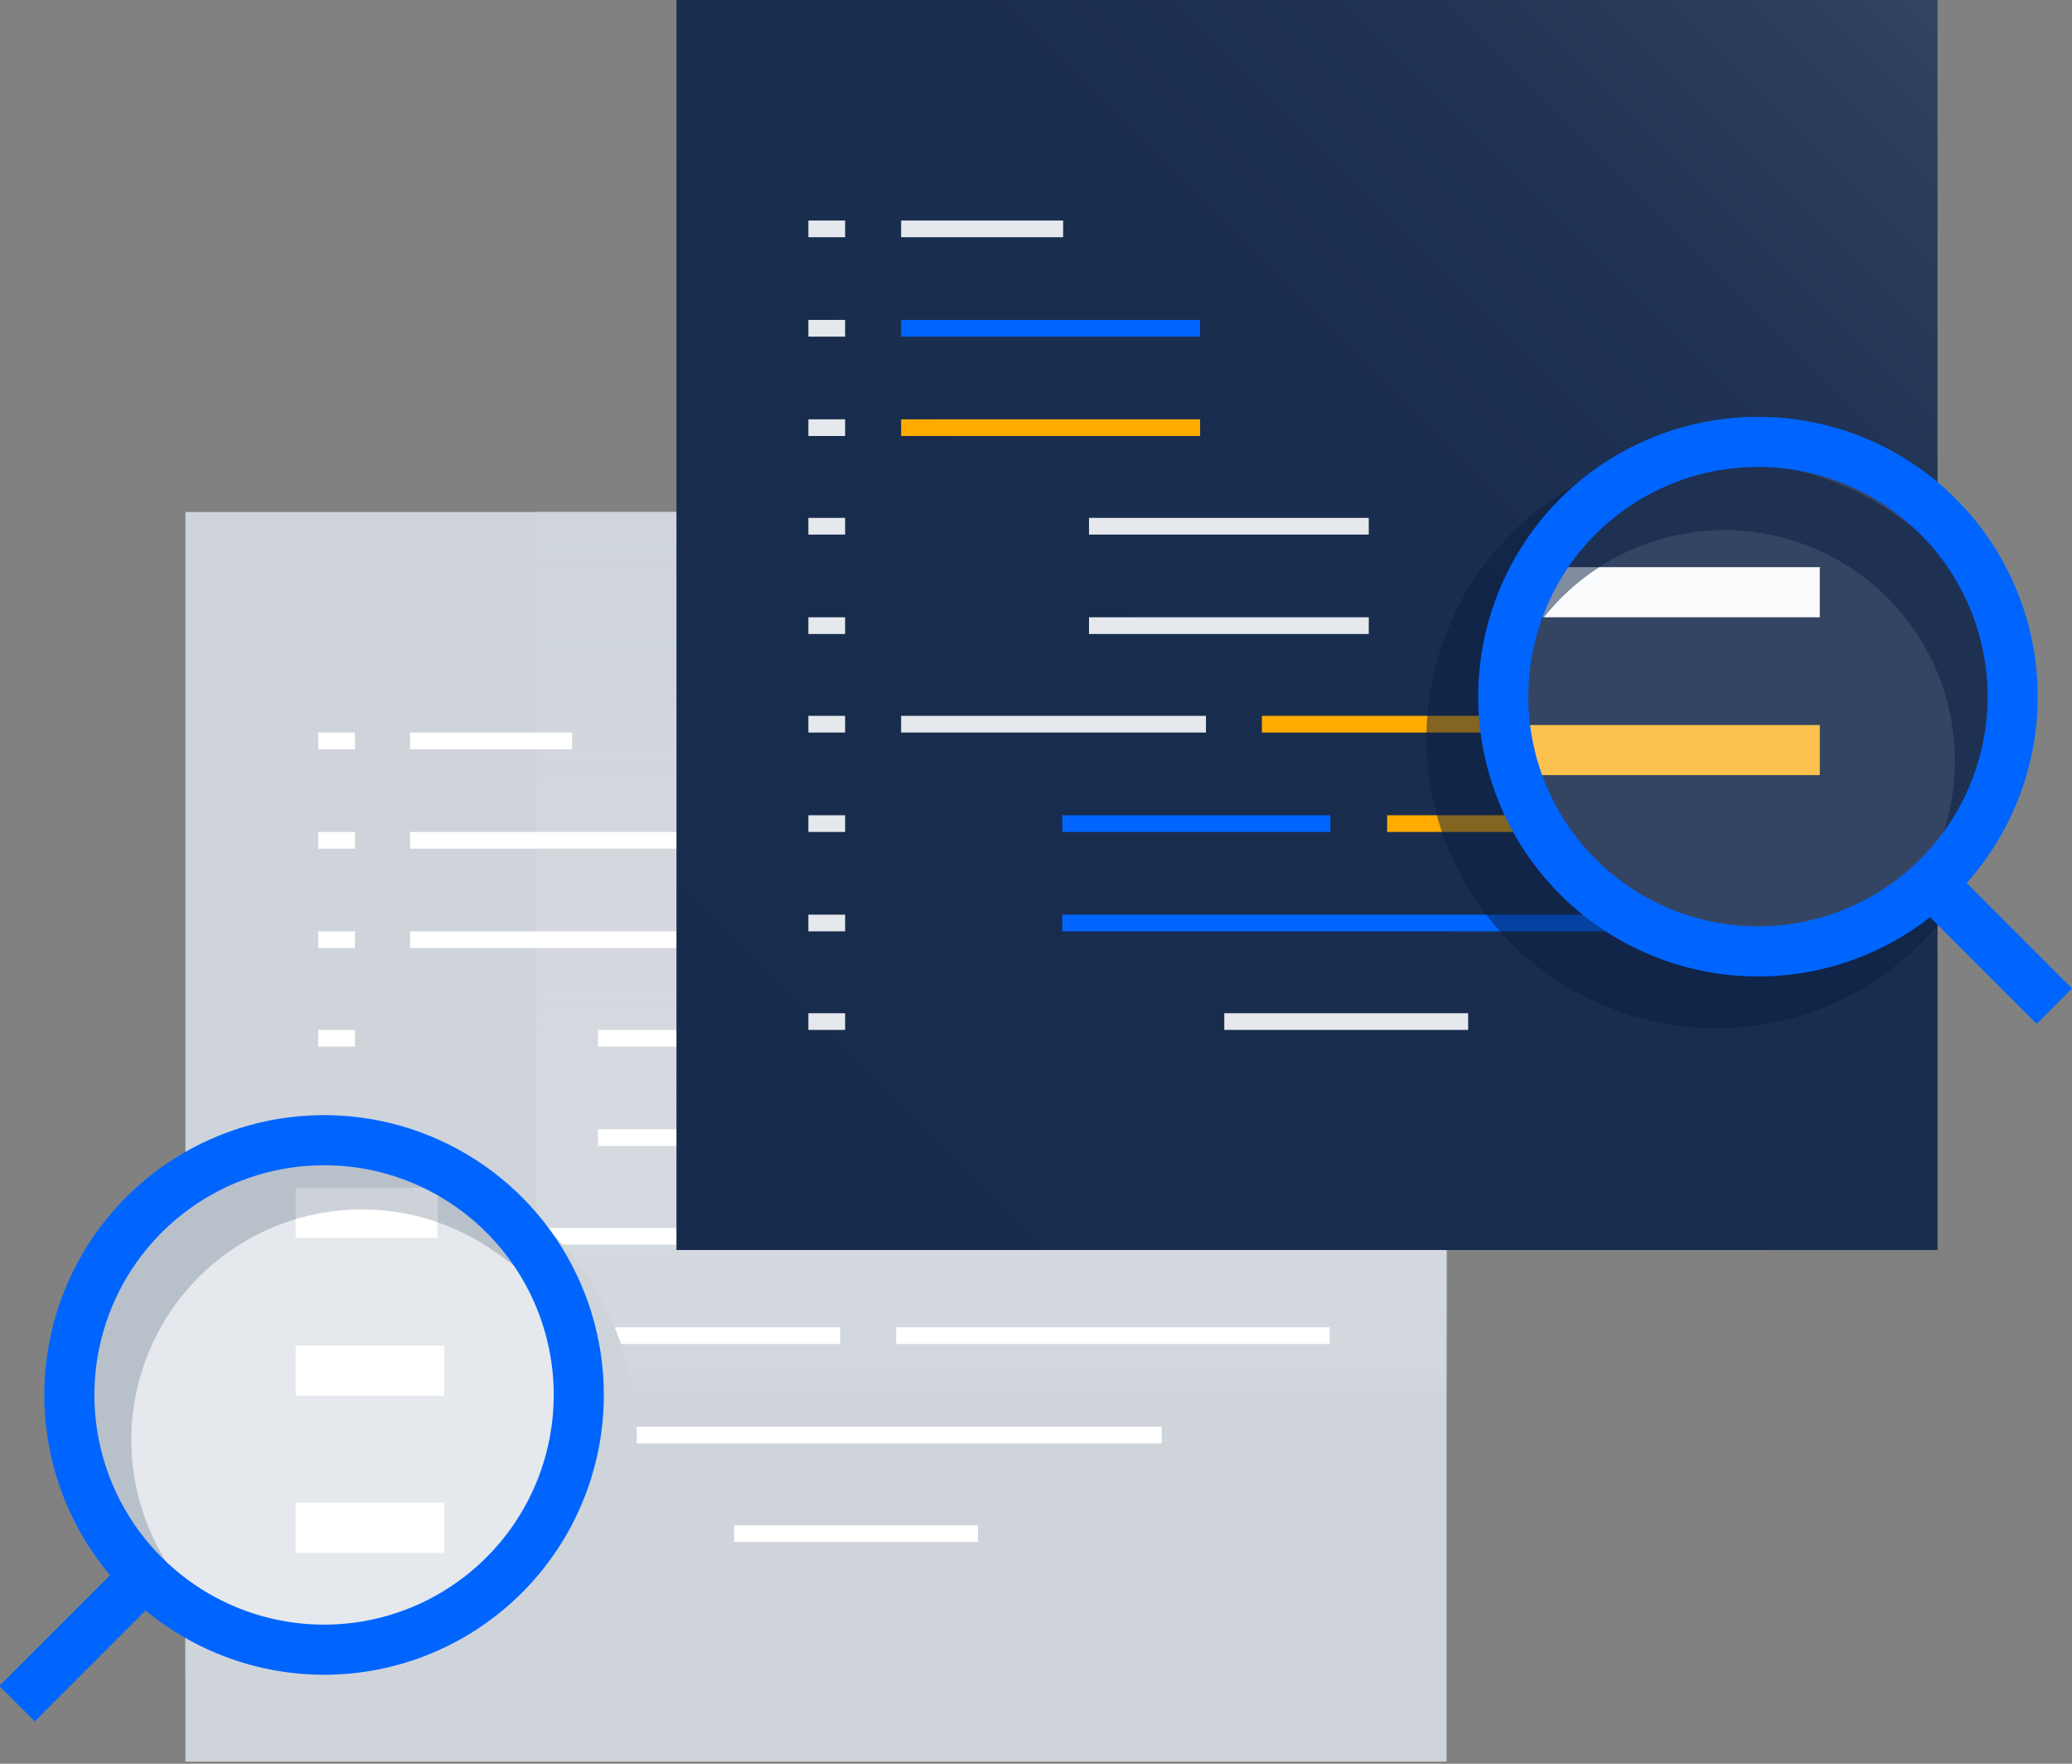 <svg width="235" height="200" viewBox="0 0 235 200" fill="none" xmlns="http://www.w3.org/2000/svg">
<rect x="0" y="0" width="235" height="200" fill="#808080" stroke="none"/>
<g clip-path="url(#clip0_1183_143)">
<rect width="235" height="199.764" fill="white" fill-opacity="0.01"/>
<path d="M164.058 58.063H21.031V199.812H164.058V58.063Z" fill="#CFD4DB"/>
<path d="M164.152 58.063H60.812V157.718H164.152V58.063Z" fill="url(#paint0_linear_1183_143)"/>
<path d="M80.421 105.613H46.512V107.507H80.421V105.613Z" fill="white"/>
<path d="M80.421 94.342H46.512V96.236H80.421V94.342Z" fill="white"/>
<path d="M64.887 83.069H46.512V84.963H64.887V83.069Z" fill="white"/>
<path d="M40.261 83.069H36.094V84.963H40.261V83.069Z" fill="white"/>
<path d="M40.261 94.341H36.094V96.236H40.261V94.341Z" fill="white"/>
<path d="M40.261 105.613H36.094V107.507H40.261V105.613Z" fill="white"/>
<path d="M40.261 116.788H36.094V118.683H40.261V116.788Z" fill="white"/>
<path d="M40.261 128.062H36.094V129.956H40.261V128.062Z" fill="white"/>
<path d="M40.261 139.237H36.094V141.132H40.261V139.237Z" fill="white"/>
<path d="M40.261 150.51H36.094V152.404H40.261V150.51Z" fill="white"/>
<path d="M40.261 161.781H36.094V163.675H40.261V161.781Z" fill="white"/>
<path d="M40.261 172.959H36.094V174.853H40.261V172.959Z" fill="white"/>
<path d="M145.306 139.237H87.527V141.132H145.306V139.237Z" fill="white"/>
<path d="M81.085 139.237H46.512V141.132H81.085V139.237Z" fill="white"/>
<path d="M150.8 150.51H101.641V152.404H150.8V150.51Z" fill="white"/>
<path d="M95.292 150.51H64.887V152.404H95.292V150.51Z" fill="white"/>
<path d="M131.759 161.781H64.887V163.675H131.759V161.781Z" fill="white"/>
<path d="M110.924 172.958H83.266V174.853H110.924V172.958Z" fill="white"/>
<path d="M99.555 116.789H67.824V118.683H99.555V116.789Z" fill="white"/>
<path d="M99.555 128.061H67.824V129.955H99.555V128.061Z" fill="white"/>
<path d="M39.502 130.24C32.913 130.229 26.474 132.21 21.031 135.923V146.437C24.339 142.782 28.657 140.191 33.439 138.991C38.221 137.791 43.251 138.037 47.892 139.697C52.534 141.358 56.579 144.358 59.515 148.319C62.45 152.279 64.145 157.022 64.384 161.946C64.623 166.87 63.395 171.754 60.857 175.98C58.318 180.206 54.583 183.584 50.124 185.686C45.665 187.788 40.682 188.52 35.807 187.789C30.931 187.058 26.383 184.896 22.736 181.578L21.031 179.874V190.387C25.289 193.249 30.158 195.074 35.248 195.717C40.338 196.359 45.508 195.802 50.343 194.088C55.179 192.374 59.546 189.553 63.096 185.848C66.645 182.144 69.278 177.661 70.784 172.756C72.29 167.852 72.627 162.663 71.769 157.606C70.91 152.548 68.879 147.761 65.838 143.629C62.798 139.497 58.832 136.133 54.259 133.809C49.686 131.484 44.632 130.262 39.502 130.24Z" fill="#CFD4DB"/>
<path d="M219.75 0H76.723V141.748H219.75V0Z" fill="url(#paint1_linear_1183_143)"/>
<path d="M136.113 47.55H102.203V49.444H136.113V47.55Z" fill="#FFAB00"/>
<path d="M136.113 36.279H102.203V38.173H136.113V36.279Z" fill="#0065FF"/>
<path d="M120.579 25.006H102.203V26.901H120.579V25.006Z" fill="#E5E8EC"/>
<path d="M95.851 25.007H91.684V26.901H95.851V25.007Z" fill="#E5E8EC"/>
<path d="M95.851 36.279H91.684V38.173H95.851V36.279Z" fill="#E5E8EC"/>
<path d="M95.851 47.549H91.684V49.444H95.851V47.549Z" fill="#E5E8EC"/>
<path d="M95.851 58.726H91.684V60.62H95.851V58.726Z" fill="#E5E8EC"/>
<path d="M95.851 69.998H91.684V71.893H95.851V69.998Z" fill="#E5E8EC"/>
<path d="M95.851 81.175H91.684V83.069H95.851V81.175Z" fill="#E5E8EC"/>
<path d="M95.851 92.447H91.684V94.342H95.851V92.447Z" fill="#E5E8EC"/>
<path d="M95.851 103.718H91.684V105.612H95.851V103.718Z" fill="#E5E8EC"/>
<path d="M95.851 114.896H91.684V116.79H95.851V114.896Z" fill="#E5E8EC"/>
<path d="M200.9 81.175H143.121V83.069H200.9V81.175Z" fill="#FFAB00"/>
<path d="M136.776 81.175H102.203V83.069H136.776V81.175Z" fill="#E5E8EC"/>
<path d="M206.484 92.447H157.324V94.341H206.484V92.447Z" fill="#FFAB00"/>
<path d="M150.886 92.447H120.48V94.342H150.886V92.447Z" fill="#0065FF"/>
<path d="M187.353 103.718H120.48V105.612H187.353V103.718Z" fill="#0065FF"/>
<path d="M166.514 114.896H138.855V116.79H166.514V114.896Z" fill="#E5E8EC"/>
<path d="M155.243 58.726H123.512V60.62H155.243V58.726Z" fill="#E5E8EC"/>
<path d="M155.243 69.998H123.512V71.893H155.243V69.998Z" fill="#E5E8EC"/>
<path opacity="0.5" d="M219.751 62.515C215.555 57.55 209.981 53.941 203.733 52.144C197.485 50.348 190.845 50.444 184.653 52.421C178.46 54.398 172.993 58.167 168.942 63.252C164.891 68.336 162.439 74.508 161.896 80.986C161.353 87.464 162.743 93.957 165.89 99.645C169.038 105.333 173.801 109.96 179.578 112.941C185.356 115.922 191.887 117.122 198.346 116.391C204.806 115.66 210.903 113.029 215.868 108.833C217.255 107.635 218.553 106.337 219.751 104.949V62.515ZM194.651 108.643C189.724 108.643 184.907 107.182 180.811 104.445C176.714 101.708 173.521 97.817 171.636 93.265C169.75 88.713 169.257 83.704 170.218 78.872C171.179 74.04 173.552 69.601 177.036 66.117C180.52 62.633 184.958 60.261 189.791 59.299C194.623 58.338 199.632 58.831 204.184 60.717C208.736 62.602 212.626 65.795 215.364 69.892C218.101 73.989 219.562 78.805 219.562 83.732C219.562 90.339 216.937 96.675 212.266 101.347C207.594 106.019 201.258 108.643 194.651 108.643Z" fill="#091E42"/>
<path d="M13.987 177.111L-0.078 191.176L3.941 195.194L18.006 181.129L13.987 177.111Z" fill="#0065FF"/>
<path d="M199.382 107.886C215.337 107.886 228.271 94.951 228.271 78.996C228.271 63.041 215.337 50.106 199.382 50.106C183.426 50.106 170.492 63.041 170.492 78.996C170.492 94.951 183.426 107.886 199.382 107.886Z" fill="#344563"/>
<path d="M206.396 82.217H169.266V87.9H206.396V82.217Z" fill="#FDC150"/>
<path d="M206.396 64.315H173.055V69.998H206.396V64.315Z" fill="#FAFBFC"/>
<path opacity="0.5" d="M228.271 78.996C228.271 77.954 228.271 77.007 228.177 75.965C225.335 67.34 219.205 60.183 211.118 56.051C203.03 51.919 193.639 51.144 184.984 53.895C180.586 56.424 176.93 60.066 174.386 64.456C171.842 68.846 170.499 73.828 170.492 78.902C171.469 75.574 173.099 72.473 175.286 69.781C177.474 67.089 180.175 64.859 183.232 63.222C186.29 61.584 189.643 60.571 193.095 60.242C196.548 59.913 200.032 60.274 203.344 61.305C206.656 62.335 209.73 64.015 212.386 66.245C215.042 68.475 217.228 71.212 218.817 74.296C220.405 77.379 221.364 80.748 221.637 84.206C221.911 87.663 221.493 91.141 220.41 94.436C219.495 97.292 218.12 99.98 216.337 102.392C220.033 99.713 223.042 96.196 225.116 92.129C227.191 88.062 228.272 83.562 228.271 78.996Z" fill="#091E42"/>
<path d="M199.384 110.727C193.108 110.727 186.973 108.866 181.755 105.38C176.536 101.893 172.469 96.937 170.068 91.139C167.666 85.341 167.038 78.961 168.262 72.806C169.486 66.651 172.509 60.997 176.946 56.559C181.384 52.121 187.038 49.099 193.193 47.875C199.348 46.651 205.728 47.279 211.527 49.681C217.325 52.082 222.28 56.149 225.767 61.367C229.254 66.586 231.115 72.721 231.115 78.996C231.115 87.412 227.772 95.483 221.821 101.434C215.87 107.384 207.799 110.727 199.384 110.727ZM199.384 52.948C194.232 52.948 189.196 54.476 184.912 57.338C180.628 60.2 177.29 64.269 175.318 69.028C173.347 73.788 172.831 79.025 173.836 84.078C174.841 89.131 177.322 93.772 180.965 97.415C184.608 101.058 189.249 103.539 194.302 104.544C199.355 105.549 204.592 105.033 209.352 103.062C214.111 101.09 218.179 97.751 221.042 93.468C223.904 89.184 225.431 84.148 225.431 78.996C225.431 72.088 222.687 65.463 217.802 60.578C212.917 55.693 206.292 52.948 199.384 52.948Z" fill="#0065FF"/>
<path d="M36.753 187.072C52.708 187.072 65.642 174.137 65.642 158.182C65.642 142.227 52.708 129.292 36.753 129.292C20.798 129.292 7.863 142.227 7.863 158.182C7.863 174.137 20.798 187.072 36.753 187.072Z" fill="#E5E8EC"/>
<path d="M50.391 170.402H33.531V176.085H50.391V170.402Z" fill="white"/>
<path d="M50.391 152.593H33.531V158.276H50.391V152.593Z" fill="white"/>
<path d="M49.634 134.691H33.531V140.375H49.634V134.691Z" fill="white"/>
<path opacity="0.2" d="M41.015 129.577C32.799 129.85 24.95 133.041 18.874 138.578C12.798 144.116 8.895 151.637 7.863 159.792C8.181 165.503 10.187 170.991 13.627 175.561C17.067 180.13 21.786 183.576 27.186 185.461C24.191 183.59 21.605 181.13 19.587 178.231C17.568 175.333 16.158 172.055 15.441 168.596C14.724 165.137 14.716 161.569 15.416 158.107C16.117 154.645 17.512 151.361 19.516 148.452C21.521 145.544 24.095 143.073 27.082 141.187C30.068 139.301 33.406 138.039 36.894 137.479C40.381 136.919 43.946 137.072 47.373 137.927C50.8 138.783 54.019 140.325 56.834 142.459C60.115 144.679 62.839 147.629 64.79 151.078C63.359 145.564 60.345 140.59 56.12 136.769C51.895 132.949 46.645 130.448 41.015 129.577Z" fill="#091E42"/>
<path d="M36.755 189.914C30.479 189.914 24.344 188.053 19.126 184.566C13.908 181.079 9.841 176.123 7.439 170.325C5.037 164.527 4.409 158.147 5.633 151.992C6.858 145.837 9.88 140.183 14.317 135.745C18.755 131.307 24.409 128.285 30.564 127.061C36.719 125.837 43.099 126.465 48.898 128.867C54.696 131.268 59.651 135.335 63.138 140.553C66.625 145.772 68.486 151.907 68.486 158.182C68.486 166.598 65.143 174.669 59.192 180.62C53.241 186.57 45.17 189.914 36.755 189.914ZM36.755 132.134C31.603 132.134 26.567 133.662 22.283 136.524C18 139.386 14.661 143.455 12.689 148.214C10.718 152.974 10.202 158.211 11.207 163.264C12.212 168.317 14.693 172.958 18.336 176.601C21.979 180.244 26.62 182.725 31.673 183.73C36.726 184.735 41.963 184.219 46.723 182.248C51.482 180.276 55.55 176.937 58.413 172.654C61.275 168.37 62.803 163.334 62.803 158.182C62.803 151.274 60.058 144.649 55.173 139.764C50.288 134.879 43.663 132.134 36.755 132.134Z" fill="#0065FF"/>
<path d="M220.968 98.047L216.949 102.065L230.988 116.104L235.006 112.085L220.968 98.047Z" fill="#0065FF"/>
</g>
<defs>
<linearGradient id="paint0_linear_1183_143" x1="112.454" y1="157.718" x2="112.454" y2="15.97" gradientUnits="userSpaceOnUse">
<stop stop-color="#E5E8EC" stop-opacity="0.1"/>
<stop offset="0.08" stop-color="#E1E4E9" stop-opacity="0.27"/>
<stop offset="0.18" stop-color="#DCE0E5" stop-opacity="0.46"/>
<stop offset="0.29" stop-color="#D8DCE2" stop-opacity="0.63"/>
<stop offset="0.4" stop-color="#D5D9DF" stop-opacity="0.76"/>
<stop offset="0.53" stop-color="#D2D7DD" stop-opacity="0.87"/>
<stop offset="0.66" stop-color="#D0D5DC" stop-opacity="0.94"/>
<stop offset="0.8" stop-color="#CFD4DB" stop-opacity="0.99"/>
<stop offset="1" stop-color="#CFD4DB"/>
</linearGradient>
<linearGradient id="paint1_linear_1183_143" x1="77.016" y1="142.07" x2="219.399" y2="-0.322" gradientUnits="userSpaceOnUse">
<stop stop-color="#172B4D"/>
<stop offset="0.58" stop-color="#192D4E"/>
<stop offset="0.78" stop-color="#203354"/>
<stop offset="0.93" stop-color="#2B3D5C"/>
<stop offset="1" stop-color="#344563"/>
</linearGradient>
<clipPath id="clip0_1183_143">
<rect width="235" height="199.764" fill="white"/>
</clipPath>
</defs>
</svg>
